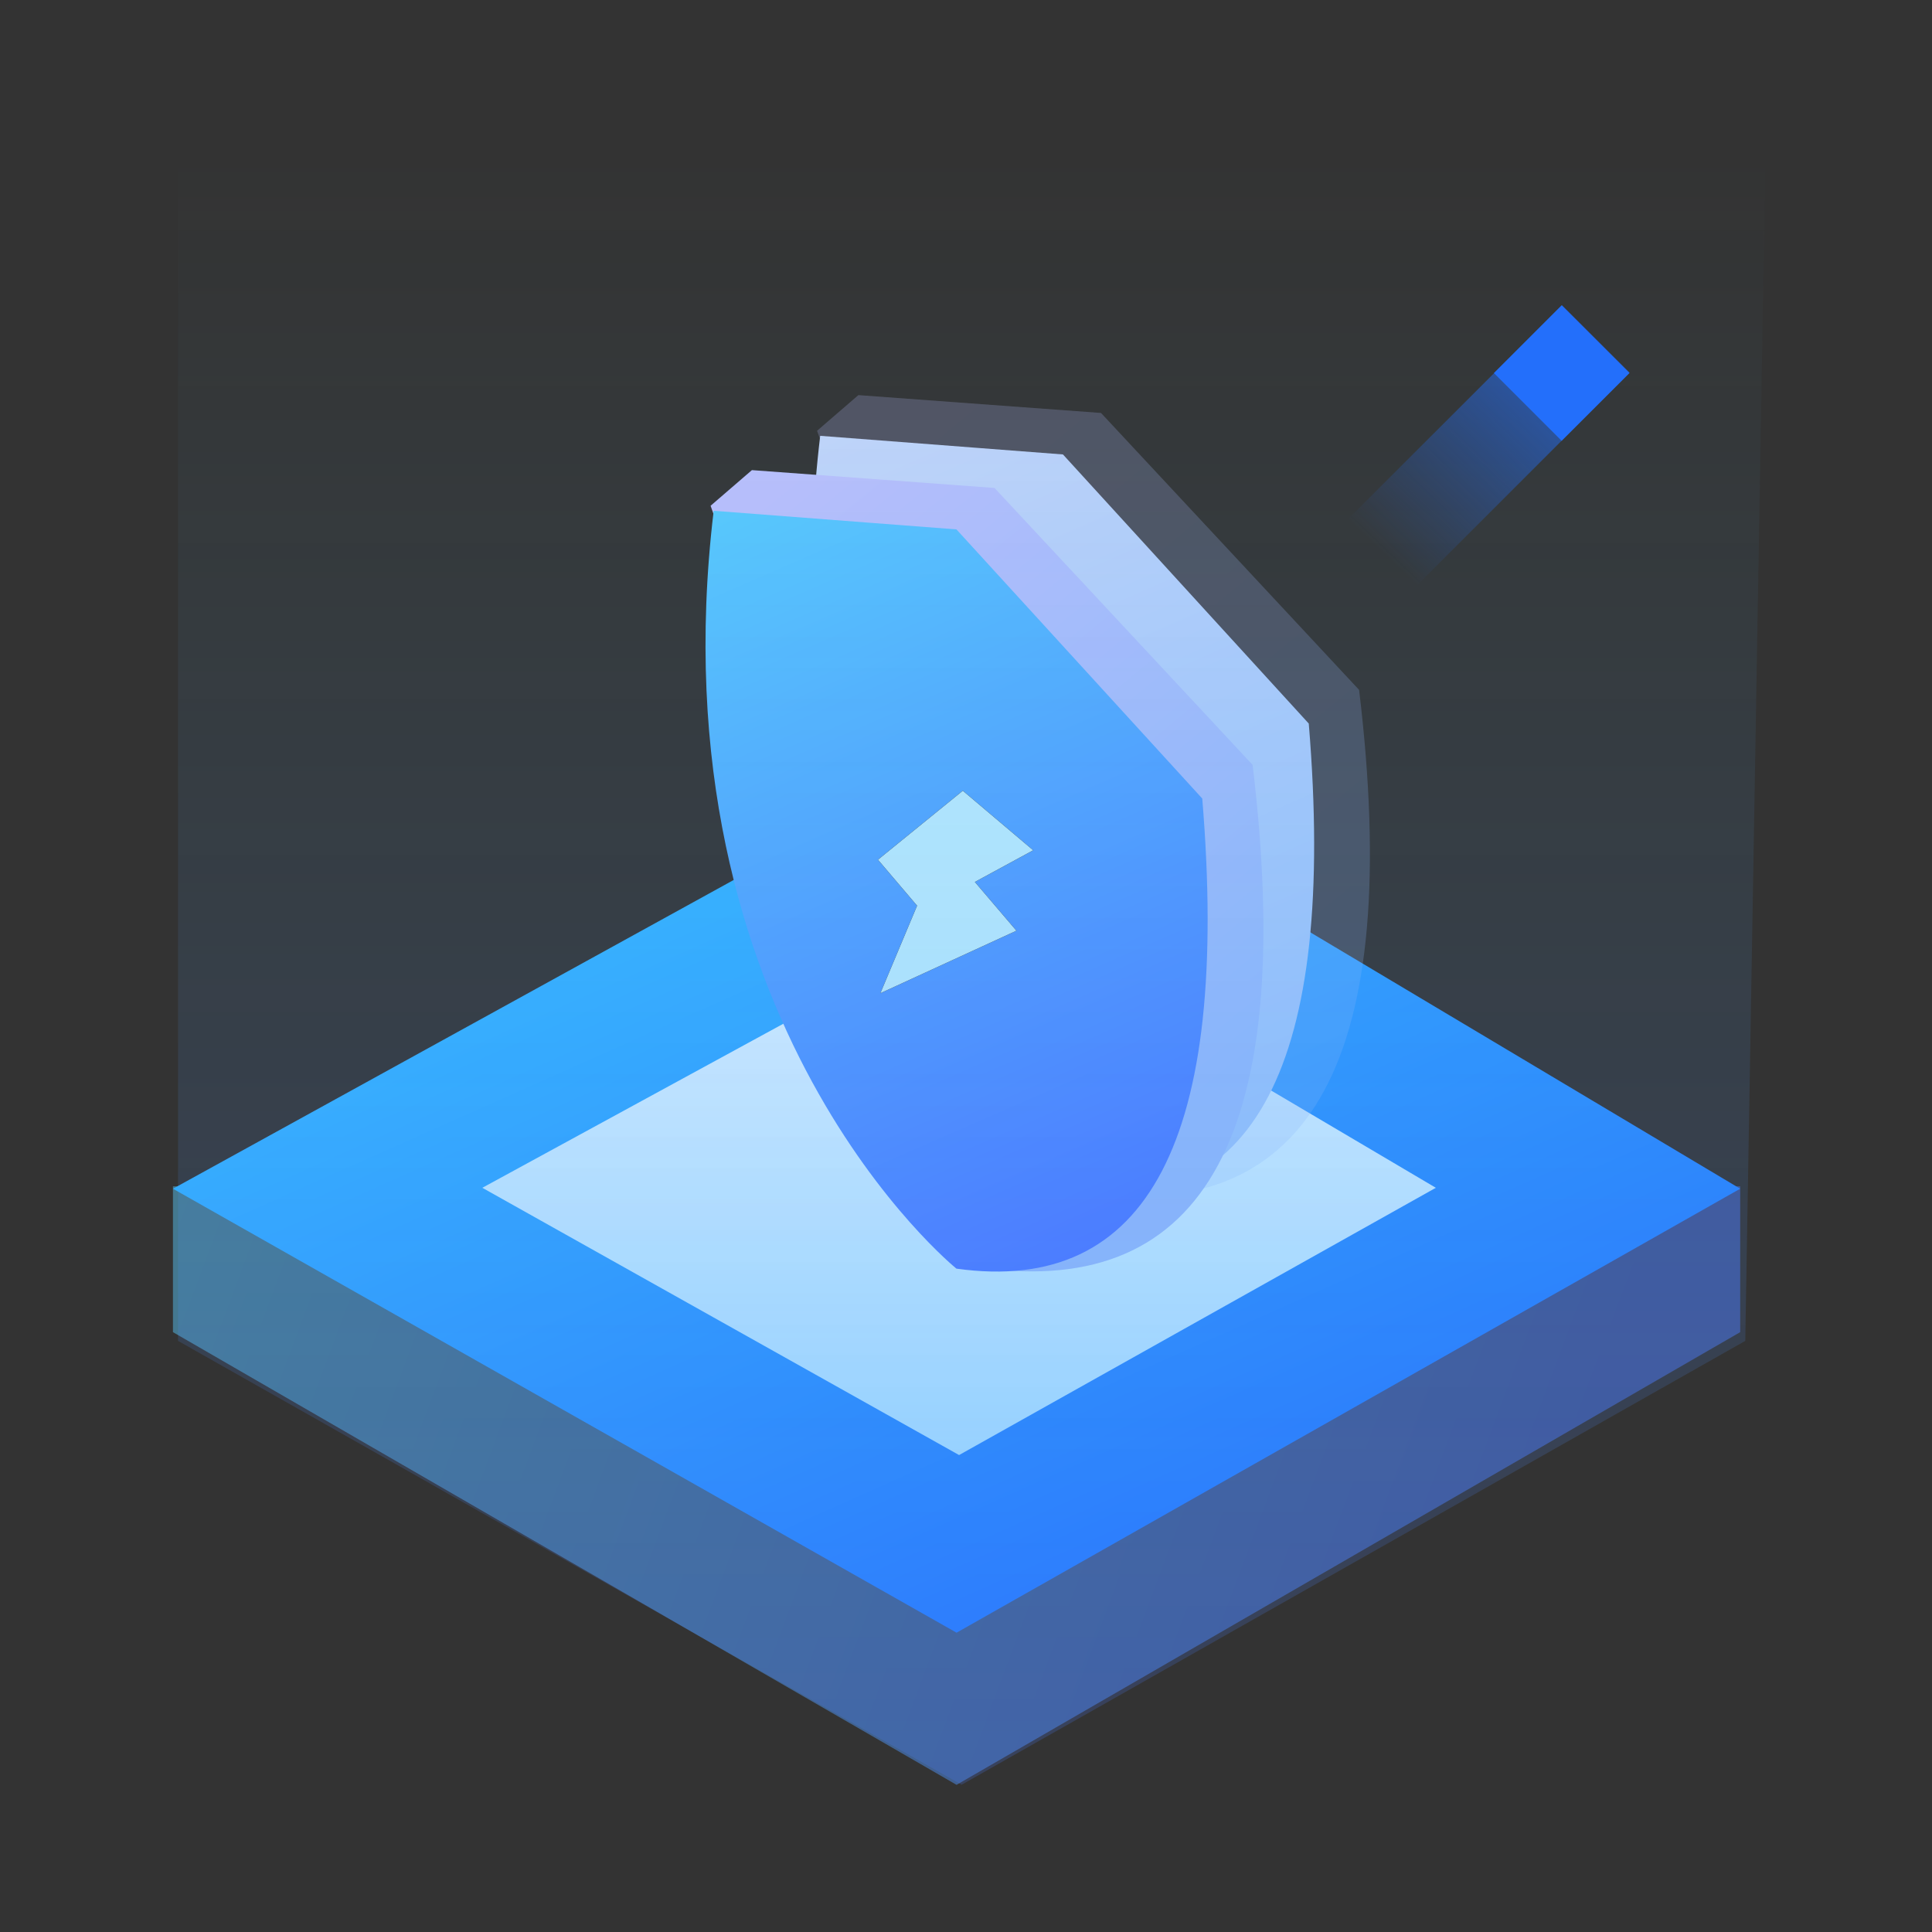 <svg xmlns="http://www.w3.org/2000/svg" xmlns:xlink="http://www.w3.org/1999/xlink" width="60" height="60" viewBox="0 0 60 60">
  <rect x="0" y="0" width="60" height="60" fill="#333333" stroke="none"/>
  <defs>
    <linearGradient id="linear-gradient" x1="-0.698" y1="0.364" x2="0.872" y2="0.585" gradientUnits="objectBoundingBox">
      <stop offset="0" stop-color="#59d0fc"/>
      <stop offset="0.375" stop-color="#59cffc"/>
      <stop offset="1" stop-color="#4b79ff"/>
    </linearGradient>
    <linearGradient id="linear-gradient-2" x1="0.089" y1="0.048" x2="0.834" y2="0.986" gradientUnits="objectBoundingBox">
      <stop offset="0" stop-color="#39c2ff"/>
      <stop offset="1" stop-color="#236ffb"/>
    </linearGradient>
    <linearGradient id="linear-gradient-3" x1="0.5" x2="0.5" y2="1" gradientUnits="objectBoundingBox">
      <stop offset="0" stop-color="#dcefff"/>
      <stop offset="1" stop-color="#a5dfff"/>
    </linearGradient>
    <linearGradient id="linear-gradient-4" x1="0.239" y1="-0.055" x2="0.738" y2="0.785" gradientUnits="objectBoundingBox">
      <stop offset="0" stop-color="#babefb"/>
      <stop offset="1" stop-color="#8fb8fa"/>
    </linearGradient>
    <linearGradient id="linear-gradient-5" x1="0.282" y1="-0.46" x2="0.718" y2="0.892" gradientUnits="objectBoundingBox">
      <stop offset="0" stop-color="#d3dbf9"/>
      <stop offset="1" stop-color="#95c1fa"/>
    </linearGradient>
    <linearGradient id="linear-gradient-7" x1="0.141" y1="-0.122" x2="0.5" y2="1" gradientUnits="objectBoundingBox">
      <stop offset="0" stop-color="#59d0fc"/>
      <stop offset="1" stop-color="#4b79ff"/>
    </linearGradient>
    <linearGradient id="linear-gradient-8" x1="0.5" x2="0.5" y2="1" gradientUnits="objectBoundingBox">
      <stop offset="0" stop-color="#59d0fc" stop-opacity="0"/>
      <stop offset="1" stop-color="#4b79ff"/>
    </linearGradient>
    <linearGradient id="linear-gradient-9" x1="2.092" y1="0.81" x2="1.277" y2="1.662" gradientUnits="objectBoundingBox">
      <stop offset="0" stop-color="#236ffb"/>
      <stop offset="1" stop-color="#236ffb" stop-opacity="0"/>
    </linearGradient>
  </defs>
  <g id="drl_icon03" transform="translate(-1068 -1007)">
    <rect id="矩形_4703" data-name="矩形 4703" width="60" height="60" transform="translate(1068 1007)" fill="rgba(255,255,255,0)"/>
    <g id="中昱购买官网" transform="translate(1073.371 1011.774)">
      <g id="画板" transform="translate(0 0)">
        <g id="闪验">
          <path id="路径-71" d="M0,203.593v4.528L24.336,222.18l24.336-14.059v-4.528Z" transform="translate(0 -171.524)" fill-rule="evenodd" opacity="0.464" fill="url(#linear-gradient)"/>
          <path id="路径-36复制" d="M0,129.528l24.336,13.788,24.336-13.788L25.308,115.593Z" transform="translate(0 -97.385)" fill-rule="evenodd" fill="url(#linear-gradient-2)"/>
          <path id="路径-36复制-2" d="M61,158.986l14.806,8.3,14.806-8.3L76.4,150.593Z" transform="translate(-51.392 -126.872)" fill-rule="evenodd" fill="url(#linear-gradient-3)"/>
          <path id="路径-73备份" d="M127,48.7l1.283-1.107,7.535.554,8.015,8.6q2.051,17.066-8.417,15.617Z" transform="translate(-106.996 -40.096)" fill-rule="evenodd" opacity="0.227" fill="url(#linear-gradient-4)"/>
          <path id="路径-72备份" d="M133.793,56.175l7.634,8.358q1.309,15.845-7.634,14.6s-9.444-7.627-7.539-23.536Z" transform="translate(-106.153 -46.836)" fill-rule="evenodd" fill="url(#linear-gradient-5)"/>
          <path id="路径-73" d="M106,63.487l1.283-1.107,7.535.554,8.015,8.6q2.051,17.066-8.417,15.617Z" transform="translate(-89.303 -52.554)" fill-rule="evenodd" fill="url(#linear-gradient-4)"/>
          <path id="路径-72" d="M112.793,70.961l7.634,8.358q1.309,15.845-7.634,14.6s-9.444-7.627-7.539-23.536Z" transform="translate(-88.461 -59.294)" fill-rule="evenodd" fill="url(#linear-gradient-7)"/>
          <g id="闪电" transform="translate(21.895 19.783)">
            <g id="路径" transform="translate(0 0)">
              <path id="路径_10103" data-name="路径 10103" d="M4.821,1.849l-1.812.984L4.3,4.347.075,6.288,1.215,3.57,0,2.142,2.635,0" transform="translate(0 0)"/>
              <path id="路径_10104" data-name="路径 10104" d="M4.821,1.849l-1.812.984L4.3,4.347.075,6.288,1.215,3.57,0,2.142,2.635,0" transform="translate(0 0)" fill="#b6e8fd"/>
            </g>
          </g>
          <path id="路径-36复制备份" d="M1,36.868,8.3,41l17.036,9.652L49.672,36.868,50.3,0H1Z" transform="translate(-0.842 0)" fill-rule="evenodd" opacity="0.205" fill="url(#linear-gradient-8)"/>
        </g>
      </g>
    </g>
    <g id="组_15240" data-name="组 15240" transform="translate(1107.851 1016.477)">
      <path id="路径_10096" data-name="路径 10096" d="M17.472,15.693,8.817,24.347l-2.1-2.1,8.655-8.649Z" transform="translate(-6.714 -13.594)" fill="url(#linear-gradient-9)"/>
      <rect id="矩形_4711" data-name="矩形 4711" width="2.974" height="2.974" transform="translate(6.544 2.109) rotate(-45)" fill="#236ffb"/>
    </g>
  </g>
</svg>
